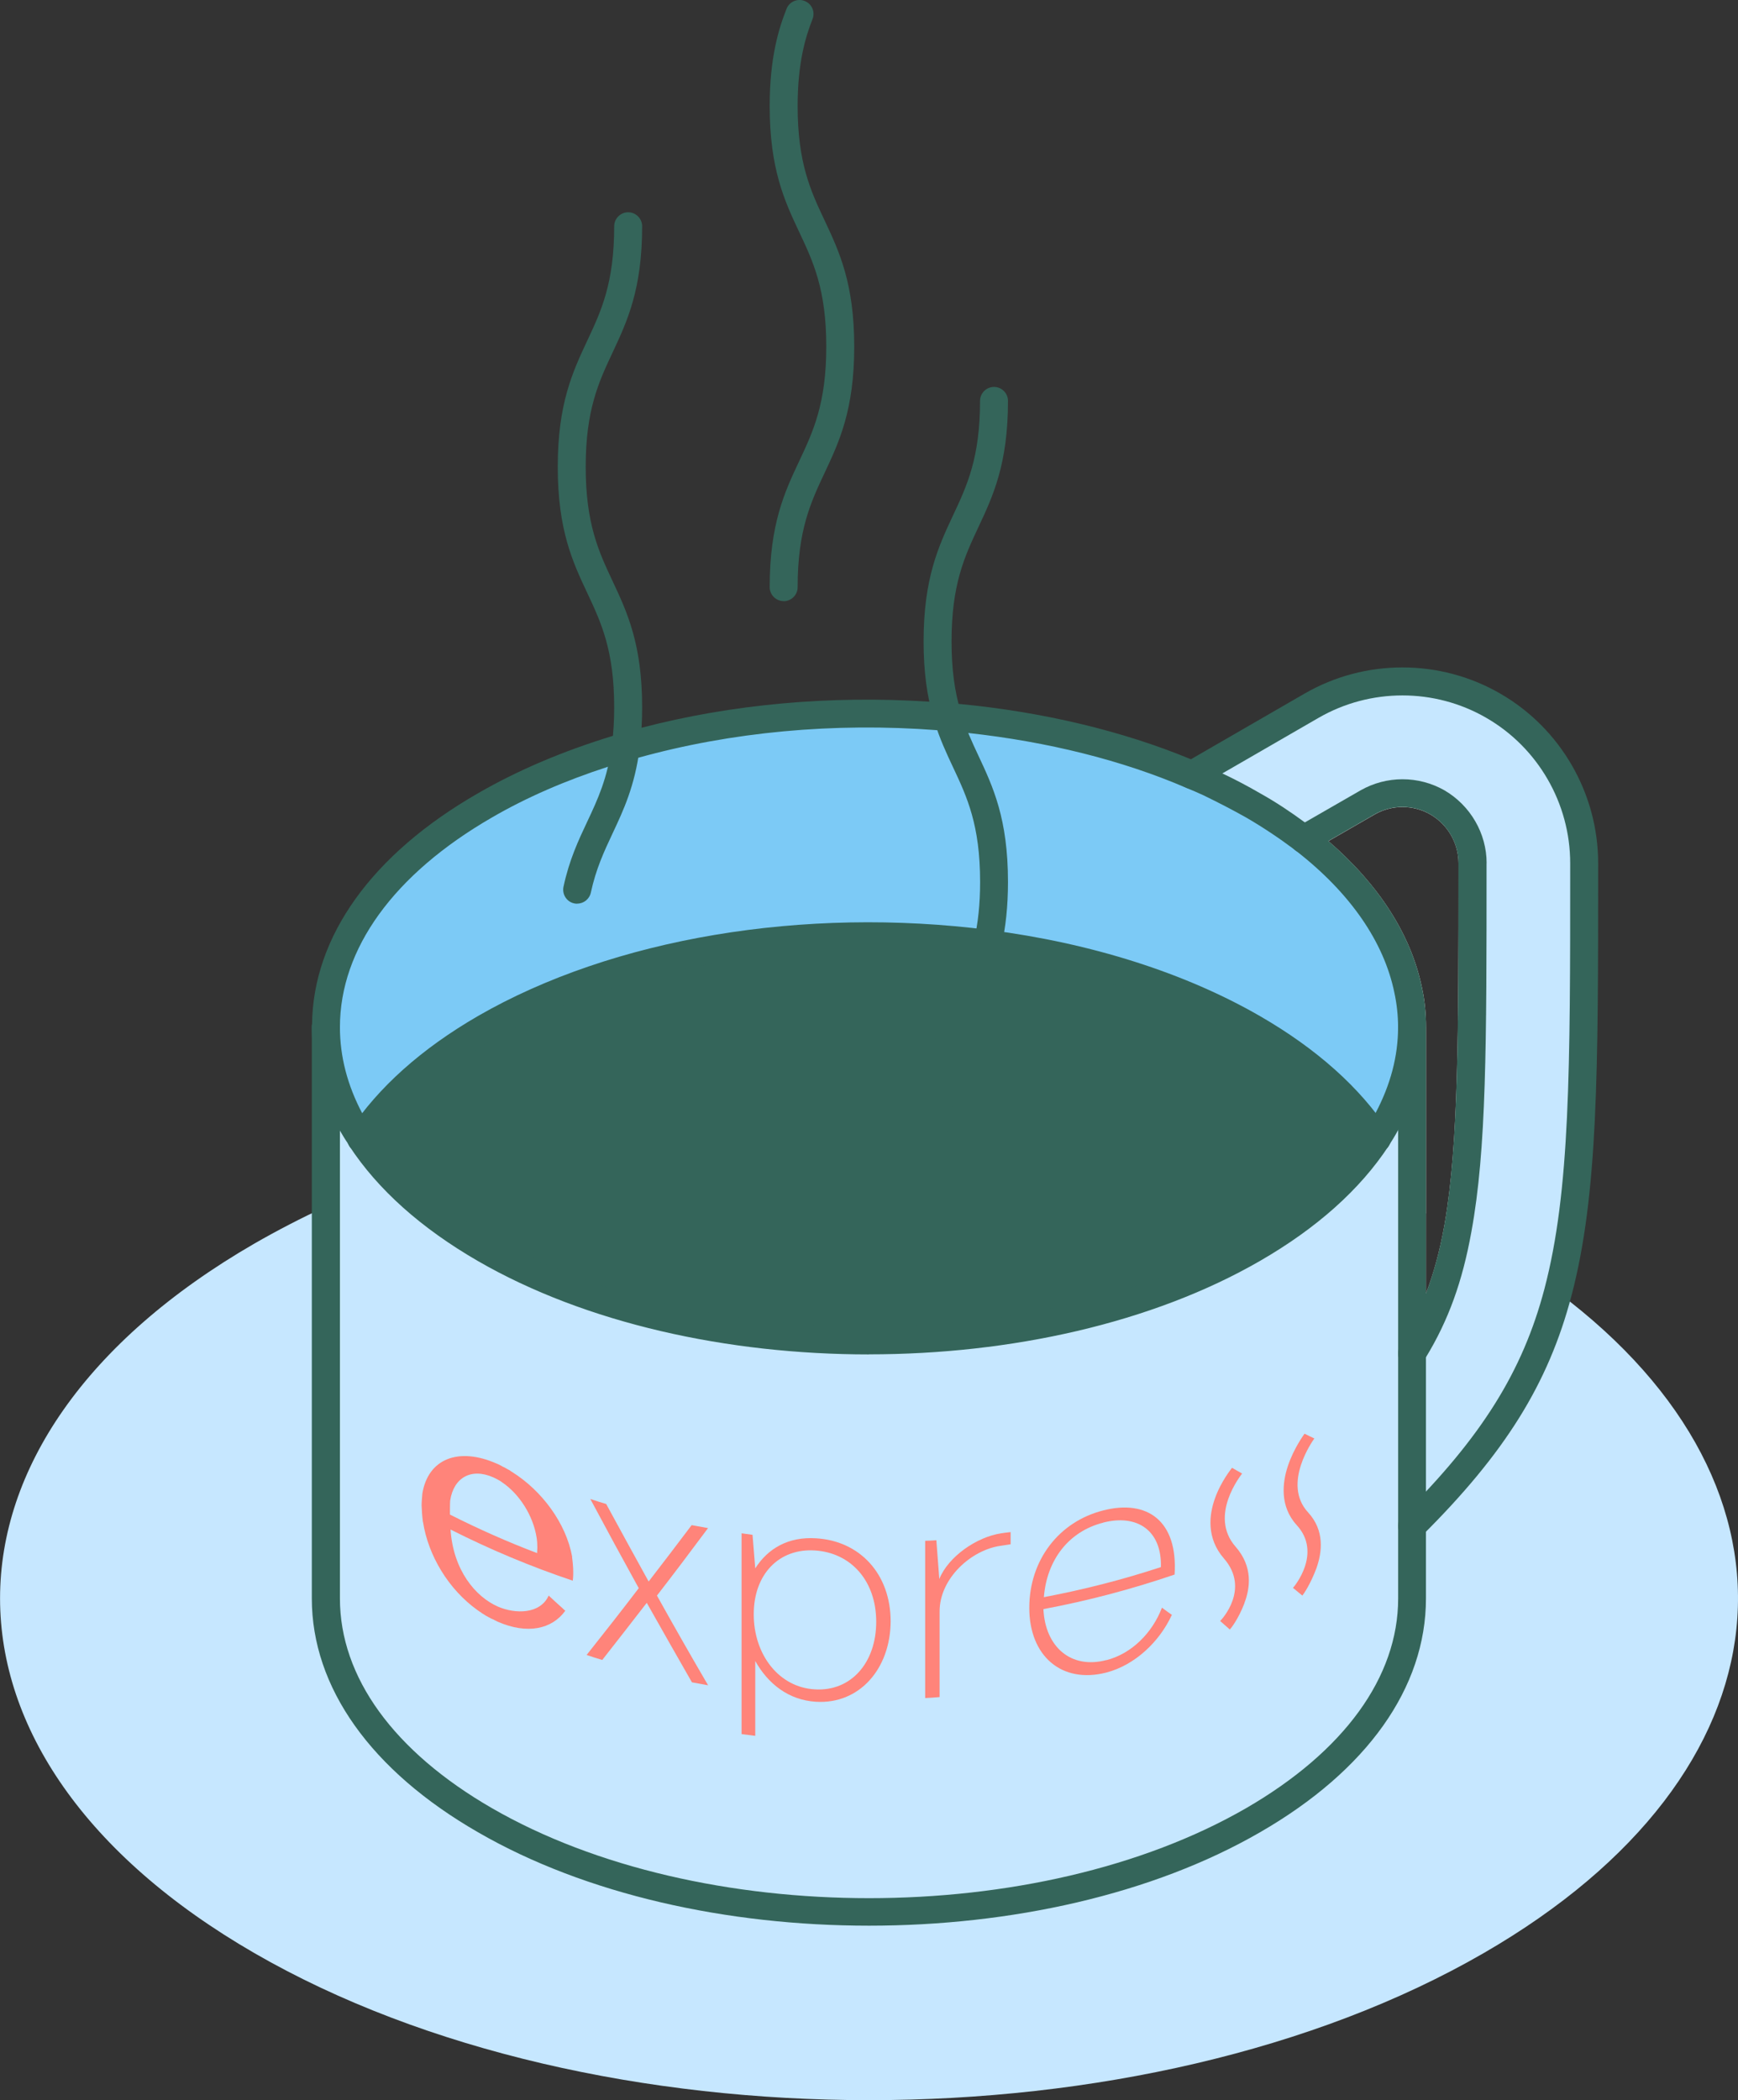 <?xml version="1.0" encoding="UTF-8"?> <svg xmlns="http://www.w3.org/2000/svg" id="Layer_1" data-name="Layer 1" viewBox="0 0 230.03 277.91"><rect x="0" y="0" width="230.03" height="277.91" fill="#333333" stroke="none"/><path d="M209.68,114.22v.51c0,26.5,0,43.12-3.47,56.29-3.03,11.49-8.7,20.36-19.31,30.9v-22.83c3-4.85,4.88-9.98,6.05-16.42,1.95-10.75,1.95-25.15,1.95-47.94v-.51c0-3.31-1.77-6.38-4.64-8.04-2.86-1.65-6.41-1.65-9.27,0l-8.42,4.86c-2.03-1.57-4.28-3.06-6.74-4.48-1.87-1.08-3.8-2.08-5.82-3.02-.74-.35-1.5-.68-2.26-1.01l15.84-9.15c7.42-4.29,16.64-4.29,24.05,0,7.42,4.29,12.03,12.26,12.03,20.83Z" style="fill: #c6e7ff;"></path><path d="M206.21,171.02c34.76,26.04,31.48,63.57-9.86,87.43-44.92,25.93-117.74,25.93-162.66,0-44.91-25.92-44.91-67.97,0-93.91,3.03-1.74,6.19-3.37,9.45-4.89v51.85c0,10.62,7.01,21.25,21.05,29.35,28.08,16.21,73.59,16.21,101.66,0,14.04-8.1,21.06-18.72,21.06-29.35v-9.59c10.61-10.54,16.28-19.41,19.31-30.9Z" style="fill: #c6e7ff;"></path><path d="M194.91,114.22v.53c0,22.78,0,37.18-1.97,47.94-.56-.3-1.12-.59-1.71-.89,1.81-10.52,1.81-25.15,1.81-47.02v-.56c0-2.63-1.41-5.1-3.71-6.44-2.27-1.32-5.13-1.32-7.4,0l-6.11,3.52c6.67,5.75,10.91,12.36,12.36,19.3.39,1.74.56,3.52.56,5.33v24.63c-.59-.3-1.22-.59-1.84-.89v-23.74c0-.62-.03-1.22-.07-1.84-.06-1.05-.23-2.07-.46-3.12-1.35-6.58-5.42-12.99-12.26-18.64-.49-.43-.99-.82-1.51-1.25l1.71-.99v-.03l6.71-3.85c2.86-1.64,6.38-1.64,9.27,0,2.86,1.64,4.64,4.73,4.64,8.02Z" style="fill: #fff;"></path><path d="M192.94,162.68c-.16.82-.3,1.58-.49,2.37-.89,3.98-2.1,7.46-3.72,10.75-.56,1.12-1.18,2.2-1.84,3.29v-19.43c.62.3,1.25.59,1.84.89v10.62c1.02-2.66,1.81-5.56,2.4-8.81.03-.2.06-.36.1-.56.59.3,1.15.59,1.71.89Z" style="fill: #fff;"></path><path d="M186.89,201.92v9.59c0,10.62-7.01,21.25-21.06,29.35-28.07,16.21-73.58,16.21-101.66,0-14.03-8.1-21.05-18.72-21.05-29.35v-75.6c0,5.01,1.55,10,4.67,14.74,3.5,5.32,8.95,10.31,16.38,14.6,28.08,16.21,73.59,16.21,101.66,0,7.42-4.29,12.89-9.27,16.39-14.6,3.12-4.74,4.67-9.74,4.67-14.75v66.01Z" style="fill: #c6e7ff;"></path><path d="M186.37,130.96c.35,1.65.52,3.29.52,4.95,0,5.01-1.55,10.01-4.67,14.75-3.52-5.32-8.97-10.31-16.39-14.6-10.01-5.78-22.25-9.5-35.12-11.16.53-2.23.86-4.87.86-8.2,0-11.64-4-14.76-6.15-21.84,11.47.96,22.61,3.51,32.33,7.68.76.33,1.52.66,2.26,1.01,2.01.94,3.95,1.94,5.82,3.02,2.46,1.41,4.7,2.91,6.73,4.49,7.75,5.95,12.35,12.84,13.81,19.9Z" style="fill: #7ccaf6;"></path><path d="M130.72,124.9c12.87,1.66,25.11,5.39,35.12,11.16,7.42,4.29,12.87,9.28,16.39,14.6-3.51,5.32-8.97,10.31-16.39,14.6-28.07,16.21-73.58,16.21-101.66,0-7.42-4.29-12.88-9.28-16.38-14.6,3.52-5.32,8.97-10.31,16.38-14.6,18.06-10.42,43.33-14.14,66.54-11.16Z" style="fill: #34655a;"></path><path d="M82.82,98.8c13.28-3.84,28.22-5.15,42.61-3.94,2.14,7.07,6.15,10.2,6.15,21.84,0,3.34-.33,5.98-.86,8.2-23.21-2.98-48.48.74-66.54,11.16-7.41,4.29-12.86,9.27-16.38,14.6-3.12-4.74-4.67-9.74-4.67-14.74,0-10.62,7.01-21.25,21.05-29.35,5.61-3.23,11.92-5.83,18.64-7.77Z" style="fill: #7ccaf6;"></path><path d="M188.73,135.92c0,3.29-.62,6.54-1.84,9.7-.49,1.32-1.12,2.63-1.84,3.91-.39.72-.82,1.41-1.28,2.14-.03.03-.07.1-.1.13-.03.07-.06.1-.13.16-.1.07-.2.16-.3.23-.07.07-.13.1-.23.13-.1.07-.23.1-.36.13-.13.07-.3.07-.43.07-.16,0-.3-.03-.43-.07s-.26-.07-.36-.13c-.1-.03-.2-.1-.3-.16v-.03c-.13-.07-.26-.16-.36-.33-.49-.59-.56-1.48-.1-2.14.13-.2.26-.43.39-.62.36-.56.69-1.15.99-1.74,1.97-3.72,2.99-7.5,2.99-11.38,0-1.55-.17-3.09-.49-4.57-1.38-6.71-5.82-13.15-12.89-18.67-.16-.1-.3-.2-.39-.3-1.97-1.48-4.14-2.93-6.35-4.21-1.81-1.02-3.65-1.97-5.69-2.96-.72-.33-1.48-.66-2.2-.95-8.45-3.65-18.38-6.12-28.87-7.27-.69-.1-1.41-.16-2.1-.2-.26-.07-.53-.07-.79-.1-.39-.03-.82-.07-1.22-.07-13.68-1.05-27.29.23-39.58,3.65-.39.07-.76.2-1.15.3-.95.26-1.91.56-2.86.89-5.59,1.81-10.75,4.04-15.35,6.71-12.99,7.5-20.12,17.36-20.12,27.75,0,3.88.99,7.69,2.96,11.41.3.59.66,1.18,1.02,1.74.1.2.23.39.36.59.39.56.39,1.28.1,1.84-.03.07-.07.1-.1.16-.13.2-.3.36-.46.46-.03.03-.03.07-.06.07-.07.03-.1.07-.17.07-.13.1-.26.13-.43.16-.26.1-.56.1-.86,0-.13-.03-.23-.07-.36-.13l-.2-.1c-.1-.07-.2-.16-.3-.23-.16-.16-.26-.33-.36-.53-.43-.62-.79-1.22-1.15-1.84-.72-1.32-1.35-2.6-1.84-3.95-1.25-3.16-1.87-6.44-1.87-9.73,0-.13,0-.26.03-.36.13-11.64,7.92-22.52,21.96-30.58,5.29-3.06,11.28-5.59,17.82-7.59.39-.13.82-.23,1.22-.36.85-.26,1.74-.49,2.6-.72,11.94-3.12,24.99-4.31,38.11-3.45.85.03,1.71.1,2.56.16.43.03.89.07,1.32.13,11.11,1.05,21.7,3.58,30.74,7.33.3.13.59.23.86.36.43.16.82.36,1.25.56.36.16.72.33,1.09.49.33.16.62.3.95.46,1.74.82,3.42,1.71,5,2.63,2.07,1.15,4.04,2.47,5.92,3.85.33.26.69.49,1.02.76.2.16.39.33.59.46v.03c.52.39,1.02.82,1.51,1.22,6.67,5.75,10.91,12.36,12.36,19.3.39,1.74.56,3.52.56,5.33Z" style="fill: #34655a;"></path><path d="M115.01,179.22c-18.74,0-37.49-4.12-51.76-12.36-7.51-4.34-13.23-9.45-17-15.19-.56-.85-.32-2,.53-2.56.85-.56,2-.32,2.56.53,3.45,5.25,8.75,9.97,15.76,14.01,27.52,15.89,72.3,15.89,99.81,0,7-4.05,12.31-8.76,15.77-14.01.56-.85,1.71-1.09,2.56-.53.85.56,1.09,1.71.53,2.56-3.78,5.74-9.5,10.85-17.01,15.18-14.27,8.24-33.01,12.36-51.75,12.36Z" style="fill: #34655a;"></path><path d="M182.22,152.51c-.6,0-1.19-.29-1.54-.83-3.48-5.27-8.79-9.98-15.77-14.02-9.48-5.47-21.39-9.25-34.43-10.93-23.78-3.05-48.22,1.03-65.38,10.93-6.98,4.04-12.28,8.75-15.76,14.01-.56.85-1.71,1.08-2.56.52-.85-.56-1.09-1.71-.52-2.56,3.8-5.74,9.51-10.85,16.99-15.18,17.83-10.29,43.14-14.55,67.7-11.39,13.52,1.74,25.91,5.68,35.81,11.39,7.49,4.32,13.21,9.43,17.01,15.18.56.85.33,2-.52,2.56-.31.21-.67.31-1.02.31Z" style="fill: #34655a;"></path><path d="M188.73,135.92v75.59c0,11.8-7.79,22.78-21.96,30.94-14.27,8.25-33.01,12.36-51.75,12.36s-37.48-4.11-51.75-12.36c-14.17-8.15-22-19.17-22-30.94v-75.59c0-.13,0-.26.03-.36.16-.85.92-1.48,1.84-1.48h.07c.99.03,1.78.85,1.78,1.84v75.59c0,10.42,7.13,20.25,20.12,27.75,27.52,15.88,72.3,15.88,99.82,0,12.95-7.5,20.12-17.33,20.12-27.75v-75.59c0-.99.79-1.81,1.77-1.84h.07c1.02,0,1.84.82,1.84,1.84Z" style="fill: #34655a;"></path><path d="M196.75,114.22v.53c0,23.31,0,37.35-2.01,48.26-1.18,6.54-3.02,11.67-6.02,16.6-.06.16-.16.3-.26.46-.36.56-.95.85-1.58.85-.33,0-.66-.07-.99-.26-.56-.33-.85-.95-.85-1.58,0-.33.07-.66.26-.95.59-.92,1.12-1.87,1.58-2.83.72-1.35,1.31-2.7,1.84-4.14,1.02-2.66,1.81-5.56,2.4-8.81.03-.2.06-.36.1-.56,1.81-10.52,1.81-25.15,1.81-47.02v-.56c0-2.63-1.41-5.1-3.71-6.44-2.27-1.32-5.13-1.32-7.4,0l-6.11,3.52-1.71,1.02-.59.33c-.59.36-1.31.33-1.84.03-.16-.1-.3-.2-.39-.3-.1-.1-.2-.23-.3-.39-.39-.66-.3-1.48.13-2.04.13-.2.33-.36.53-.49l1.05-.62,7.37-4.24c3.45-1.97,7.69-1.97,11.14,0,3.42,2.01,5.56,5.69,5.56,9.63Z" style="fill: #34655a;"></path><path d="M186.89,203.77c-.48,0-.95-.18-1.31-.55-.72-.72-.72-1.89,0-2.61,10.49-10.42,15.95-19.13,18.83-30.06,3.41-12.94,3.41-29.08,3.41-55.81v-.52c0-7.91-4.25-15.28-11.1-19.23-6.84-3.96-15.35-3.96-22.21,0l-15.84,9.15c-.88.51-2.02.21-2.53-.68-.51-.88-.21-2.01.68-2.53l15.84-9.15c7.99-4.62,17.92-4.62,25.91,0,7.99,4.61,12.95,13.21,12.95,22.43v.51c0,27.04,0,43.36-3.54,56.77-3.06,11.62-8.8,20.82-19.8,31.74-.36.36-.83.54-1.3.54Z" style="fill: #34655a;"></path><path d="M76.39,119.58c-.13,0-.26-.01-.39-.04-1-.21-1.63-1.2-1.42-2.2.76-3.55,1.97-6.13,3.14-8.61,1.39-2.95,2.69-5.74,3.27-10.17.2-1.54.3-3.21.3-4.97,0-7.54-1.73-11.22-3.56-15.12-1.93-4.1-3.91-8.33-3.91-16.7s1.99-12.6,3.91-16.7c1.83-3.9,3.56-7.58,3.56-15.13,0-1.02.83-1.85,1.85-1.85s1.85.83,1.85,1.85c0,8.37-1.99,12.6-3.91,16.7-1.83,3.9-3.56,7.58-3.56,15.13s1.73,11.23,3.56,15.13c1.92,4.09,3.91,8.33,3.91,16.69,0,1.91-.11,3.75-.33,5.44-.65,5-2.14,8.18-3.59,11.26-1.13,2.41-2.19,4.68-2.87,7.82-.19.87-.95,1.46-1.81,1.46Z" style="fill: #34655a;"></path><path d="M103.72,79.54c-1.02,0-1.85-.83-1.85-1.85,0-8.37,1.99-12.61,3.92-16.7,1.83-3.9,3.57-7.58,3.57-15.13s-1.73-11.23-3.57-15.13c-1.93-4.1-3.92-8.33-3.92-16.7,0-6.38,1.19-10.23,2.23-12.86.37-.95,1.45-1.42,2.4-1.04.95.37,1.42,1.45,1.04,2.4-.92,2.33-1.97,5.75-1.97,11.51,0,7.54,1.73,11.23,3.57,15.13,1.93,4.1,3.92,8.33,3.92,16.7s-1.99,12.6-3.92,16.7c-1.83,3.9-3.57,7.58-3.57,15.13,0,1.02-.83,1.85-1.85,1.85Z" style="fill: #34655a;"></path><path d="M124.09,150.37c-1.02,0-1.85-.83-1.85-1.85,0-8.38,1.99-12.62,3.91-16.72,1.07-2.28,2.08-4.43,2.76-7.32.54-2.31.81-4.86.81-7.78,0-7.54-1.73-11.23-3.56-15.13-.88-1.87-1.79-3.81-2.51-6.17-.96-3.17-1.41-6.51-1.41-10.53,0-8.37,1.99-12.6,3.91-16.7,1.83-3.9,3.56-7.58,3.56-15.12,0-1.02.83-1.85,1.85-1.85s1.85.83,1.85,1.85c0,8.36-1.99,12.6-3.91,16.69-1.83,3.9-3.56,7.58-3.56,15.13,0,3.64.4,6.64,1.25,9.45.64,2.11,1.45,3.84,2.31,5.68,1.92,4.1,3.91,8.33,3.91,16.7,0,3.21-.3,6.04-.9,8.63-.77,3.26-1.91,5.7-3.01,8.05-1.83,3.91-3.56,7.59-3.56,15.15,0,1.02-.83,1.85-1.85,1.85Z" style="fill: #34655a;"></path><g><path d="M93.71,202.2c-.72-.13-1.45-.26-2.17-.39-1.91,2.53-3.81,5.03-5.69,7.46-1.87-3.39-3.75-6.81-5.62-10.26-.69-.2-1.41-.43-2.1-.66,2.14,4.01,4.27,7.92,6.41,11.8-2.3,3.02-4.63,5.98-6.9,8.84.69.23,1.38.46,2.07.66,1.94-2.47,3.91-5,5.89-7.56,2.01,3.55,3.98,7.04,5.98,10.52.72.13,1.41.26,2.14.39-2.27-3.88-4.54-7.86-6.77-11.87,2.24-2.89,4.5-5.89,6.77-8.94Z" style="fill: #ff847a;"></path><path d="M107.98,203.55c-3.65-.23-6.35,1.35-8.02,3.98-.13-1.48-.23-2.96-.36-4.44-.49-.07-.99-.13-1.45-.2v26.57c.59.07,1.22.16,1.81.23v-9.9c1.68,2.99,4.37,5.16,8.02,5.39,5.75.36,9.86-4.34,9.9-10.62,0-6.35-4.14-10.69-9.9-11.01ZM107.85,223.54c-4.74-.26-8.09-4.57-8.09-9.93s3.39-8.75,8.09-8.45c4.77.3,8.12,4.01,8.12,9.44s-3.35,9.24-8.12,8.94Z" style="fill: #ff847a;"></path><path d="M132.51,202.89c-3.26.49-7,3.09-8.19,6.05-.13-1.71-.26-3.42-.39-5.13-.49.03-.99.07-1.48.07v20.81c.62-.03,1.28-.07,1.91-.13v-11.34c0-4.34,4.14-8.12,8.09-8.68.43-.07.89-.13,1.31-.2v-1.61c-.39.03-.82.1-1.25.16Z" style="fill: #ff847a;"></path><path d="M146.45,219.66c-4.7,1.25-8.12-1.74-8.35-6.74,5.85-1.09,11.67-2.63,17.36-4.57.46-7.13-3.65-9.99-9.47-8.48-5.82,1.48-9.76,6.54-9.76,12.89s4.27,10.09,10.22,8.55c3.75-.99,7-4.04,8.65-7.63-.46-.33-.89-.62-1.31-.95-1.28,3.35-4.01,6.08-7.33,6.94ZM146.02,201.47c4.5-1.15,7.76,1.05,7.63,5.89-5.1,1.68-10.26,2.99-15.49,3.98.39-4.93,3.29-8.71,7.86-9.86Z" style="fill: #ff847a;"></path><path d="M75.73,206.01c-.79-4.41-3.98-8.75-7.96-11.24-.13-.1-.26-.16-.39-.26-.1-.03-.13-.07-.2-.1-.2-.1-.36-.23-.56-.3-.3-.16-.59-.33-.92-.46-5.03-2.2-9.04-.62-9.8,3.98-.03.49-.1,1.02-.1,1.58.03.69.07,1.38.16,2.07,0,.03,0,.07.03.13.69,4.41,3.35,8.88,7.2,11.64.13.1.33.23.49.33.07.07.13.1.23.16.1.07.23.13.36.23.23.13.43.23.66.36.1.07.23.1.36.16.1.07.26.13.39.2l.2.1c3.91,1.71,7.17.99,8.94-1.45-.13-.1-.26-.23-.36-.33-.62-.56-1.25-1.12-1.84-1.68-1.12,2.47-4.41,2.47-6.74,1.45-2.96-1.31-5.89-4.8-6.25-10.19,5.26,2.66,10.69,4.93,16.18,6.77.03-.03,0-.07,0-.1.03-.07,0-.13.03-.16.03-.3.03-.56.03-.89,0-.66-.07-1.35-.16-2.01ZM71.09,205.35v.16c-3.91-1.48-7.76-3.19-11.54-5.1,0-.26,0-1.51.03-1.84.46-3.06,2.79-4.37,5.69-3.09.59.26,1.12.59,1.18.66,2.3,1.55,4.11,4.41,4.57,7.3.07.43.1.89.1,1.32,0,.23-.03.39-.03.59Z" style="fill: #ff847a;"></path><path d="M164.71,212.13c-.82,2.13-1.78,3.33-1.94,3.49-.43-.37-.85-.75-1.28-1.13,0,0,0,0,0,0,.19-.16,4.01-4.25.5-8.27-2.35-2.7-1.95-5.8-1.2-7.91.81-2.31,2.23-4.01,2.27-4.09.25.14.5.29.75.43.2.11.39.22.59.33-.16.23-4.46,5.58-.87,9.68,2.34,2.66,1.92,5.51,1.17,7.46Z" style="fill: #ff847a;"></path><path d="M174.25,207.47c-.82,2.2-1.73,3.49-1.88,3.66-.41-.34-.83-.68-1.24-1.02,0,0,0,0,0,0,.17-.18,3.89-4.61.49-8.31-2.27-2.49-1.89-5.63-1.17-7.8.79-2.38,2.16-4.21,2.21-4.29.24.12.49.24.73.36.19.09.38.18.57.27-.17.24-4.31,5.98-.85,9.76,2.27,2.45,1.85,5.34,1.14,7.36Z" style="fill: #ff847a;"></path></g></svg> 